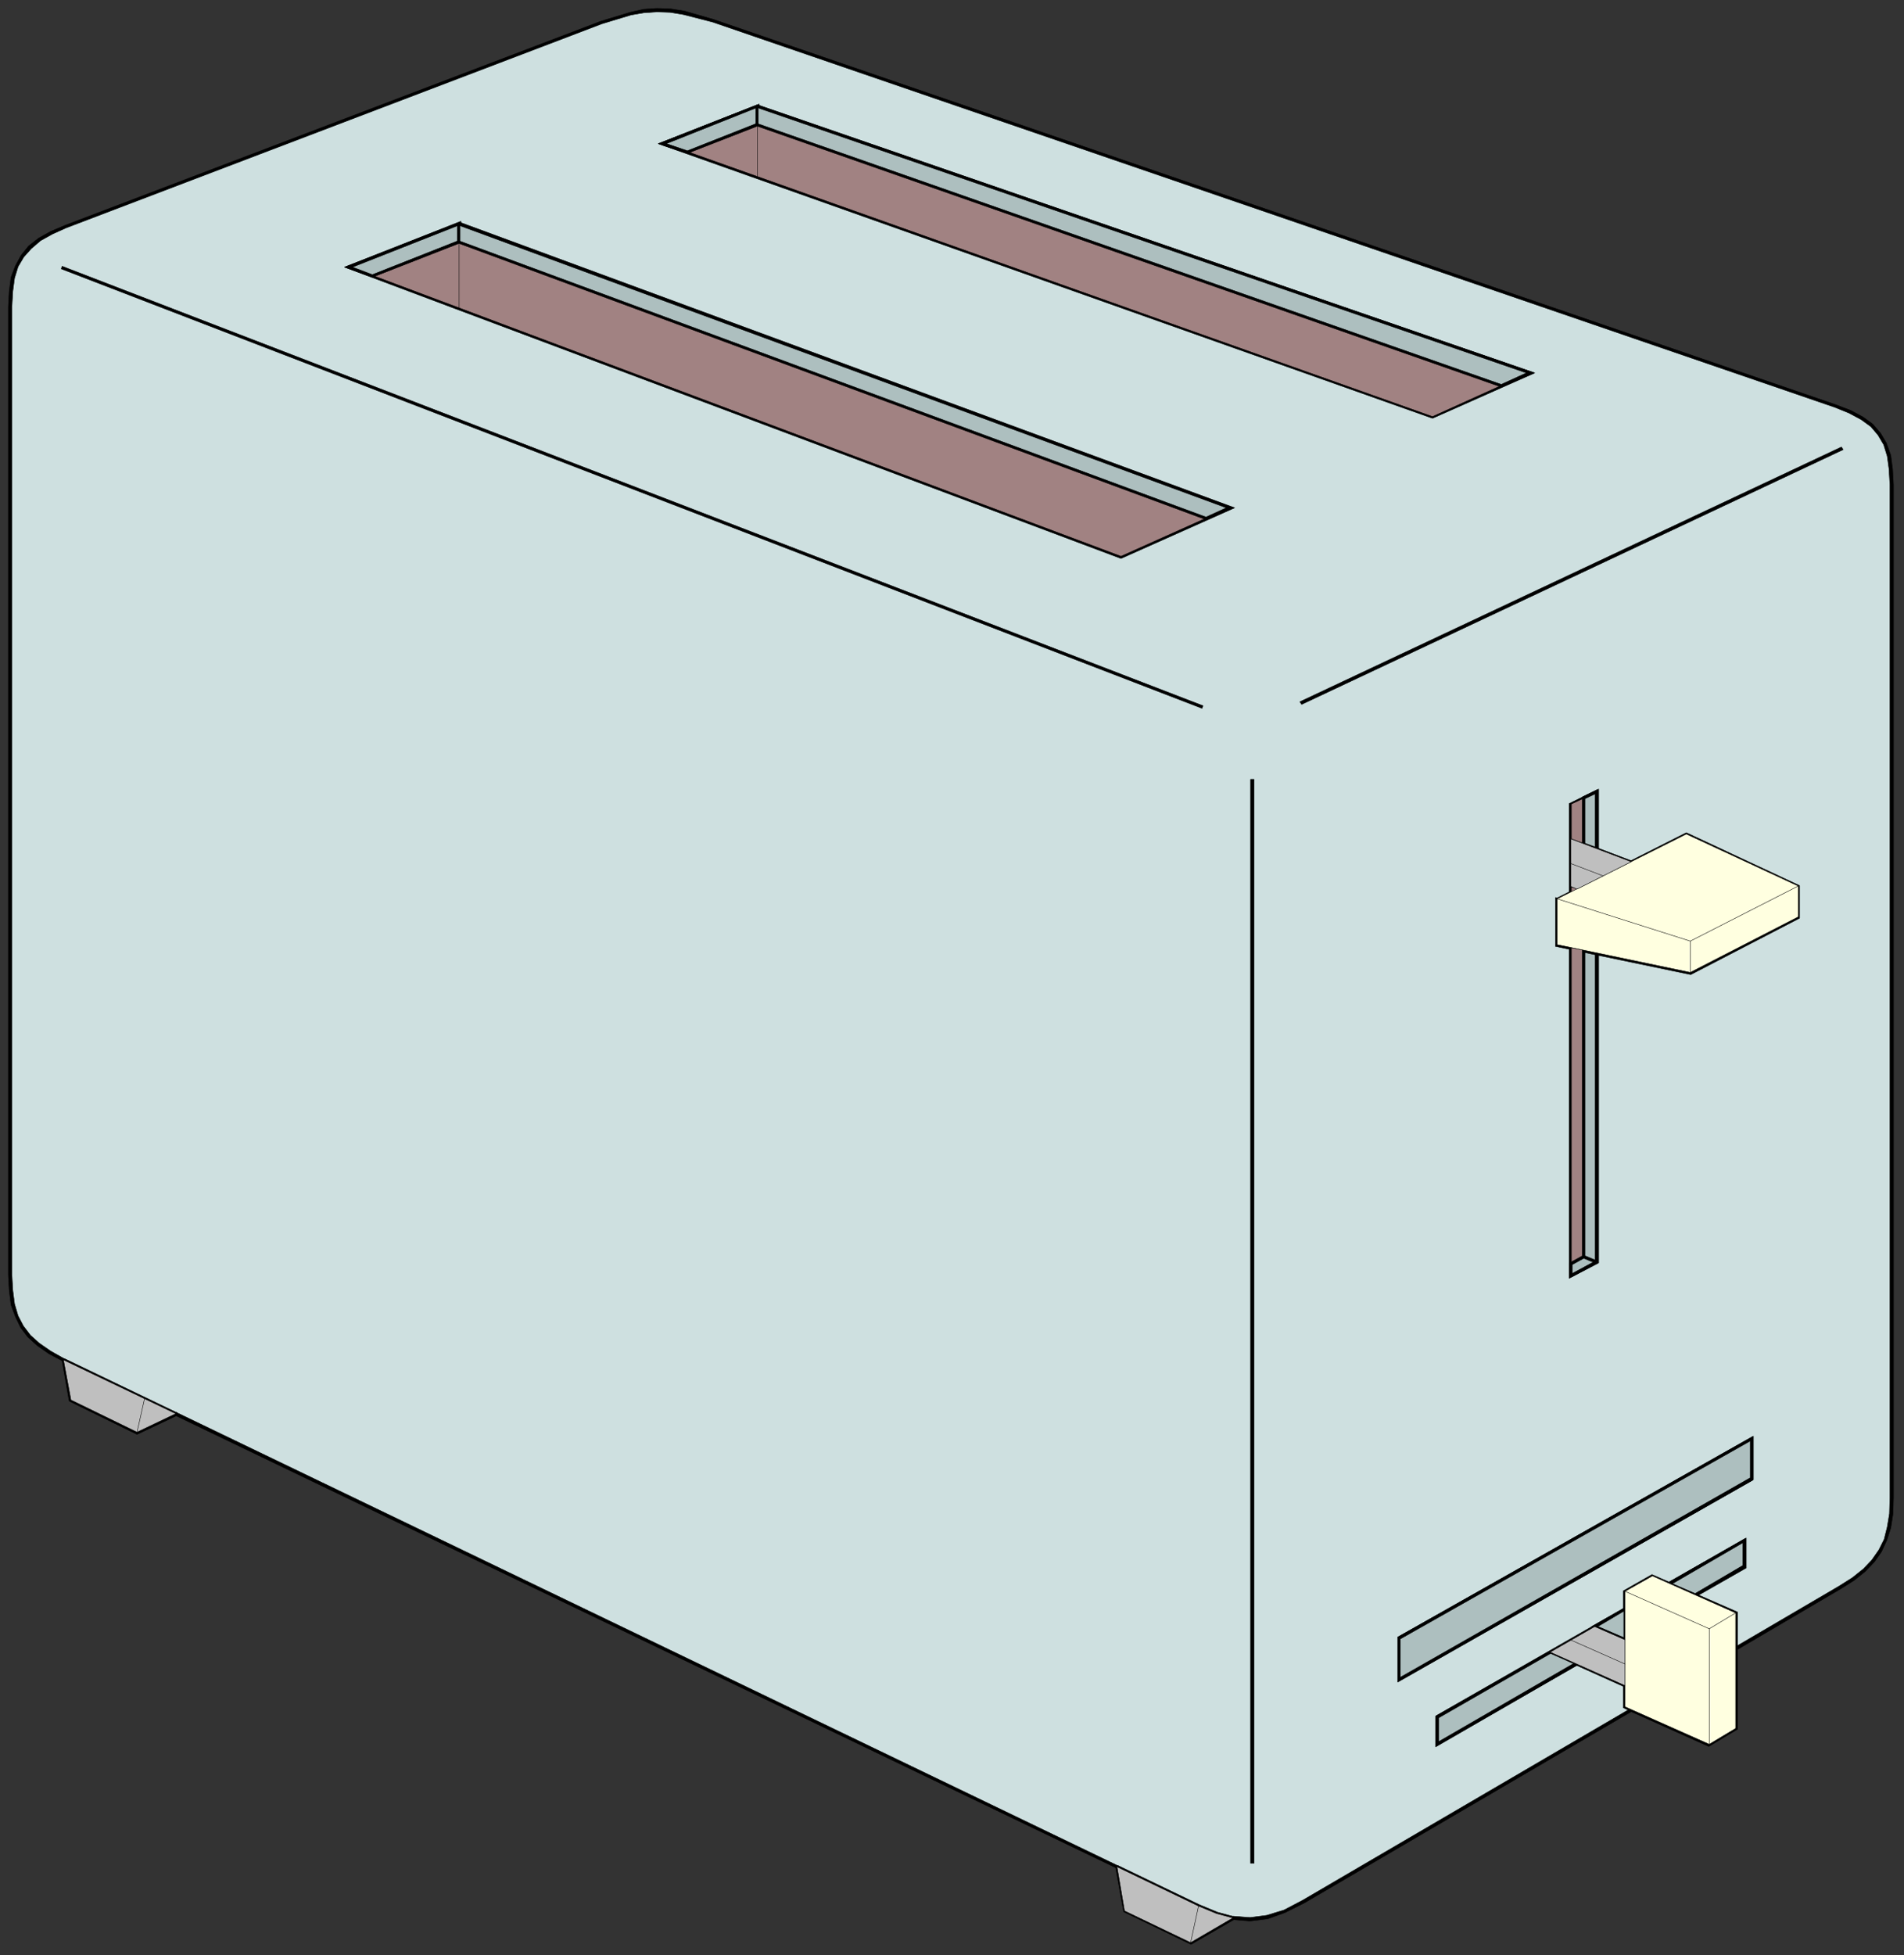 <?xml version="1.0" encoding="UTF-8" standalone="no"?>
<svg
   xmlns:dc="http://purl.org/dc/elements/1.1/"
   xmlns:cc="http://creativecommons.org/ns#"
   xmlns:rdf="http://www.w3.org/1999/02/22-rdf-syntax-ns#"
   xmlns:svg="http://www.w3.org/2000/svg"
   xmlns="http://www.w3.org/2000/svg"
   xmlns:sodipodi="http://sodipodi.sourceforge.net/DTD/sodipodi-0.dtd"
   xmlns:inkscape="http://www.inkscape.org/namespaces/inkscape"
   version="1.0"
   width="76.2mm"
   height="78.211mm"
   id="svg144"
   sodipodi:docname="CS001621.WMF">
  <rect width="100%" height="100%" fill="#333333" stroke="none"/>
  <sodipodi:namedview
     pagecolor="#ffffff"
     bordercolor="#666666"
     borderopacity="1"
     objecttolerance="10"
     gridtolerance="10"
     guidetolerance="10"
     inkscape:pageopacity="0"
     inkscape:pageshadow="2"
     inkscape:window-width="640"
     inkscape:window-height="480"
     id="namedview146" />
  <defs
     id="defs6">
    <clipPath
       clipPathUnits="userSpaceOnUse"
       id="clipWmfPath1">
      <path
         d="M 0,0 L 287.867,0 L 287.867,295.467 L 0,295.467 z"
         id="path2" />
    </clipPath>
    <pattern
       id="WMFhbasepattern"
       patternUnits="userSpaceOnUse"
       width="6"
       height="6"
       x="0"
       y="0" />
  </defs>
  <path
     style="fill:#cee0e0;fill-rule:evenodd;fill-opacity:1;stroke:none;"
     clip-path="url(#clipWmfPath1)"
     d="  M 9.598,205.62   L 7.532,204.487   L 5.799,203.287   L 4.399,202.021   L 3.333,200.621   L 2.533,199.022   L 1.933,197.222   L 1.666,195.089   L 1.533,192.757   L 1.533,46.39   L 1.666,44.057   L 1.933,41.991   L 2.533,40.258   L 3.399,38.725   L 4.532,37.392   L 5.999,36.192   L 7.798,35.192   L 9.931,34.259   L 90.979,3.399   L 95.378,2.066   L 97.377,1.666   L 99.377,1.533   L 101.377,1.6   L 103.443,1.933   L 107.842,3.133   L 277.602,61.386   L 279.802,62.253   L 281.668,63.252   L 283.134,64.319   L 284.268,65.652   L 285.134,67.118   L 285.734,68.918   L 286,70.917   L 286.134,73.25   L 286.134,226.482   L 286.067,228.882   L 285.734,230.948   L 285.201,232.814   L 284.401,234.48   L 283.334,236.013   L 282.001,237.413   L 280.335,238.746   L 278.336,240.013   L 262.539,249.277   L 262.539,261.341   L 258.473,263.807   L 246.743,258.542   L 197.154,287.535   L 194.288,289.001   L 191.689,289.868   L 189.09,290.201   L 186.557,290.001   L 180.158,293.734   L 170.161,288.935   L 168.961,282.27   L 26.66,213.818   L 20.729,216.618   L 10.731,211.752   L 9.598,205.62  z "
     id="path8" />
  <path
     style="fill:#000000;fill-rule:nonzero;fill-opacity:1;stroke:#000000;stroke-width:0.067px;stroke-linecap:round;stroke-linejoin:round;stroke-miterlimit:4;stroke-dasharray:none;stroke-opacity:1;"
     clip-path="url(#clipWmfPath1)"
     d="  M 10.464,211.819   L 10.997,211.686   L 9.798,205.487   L 7.665,204.287   L 5.932,203.088   L 4.599,201.888   L 3.533,200.488   L 2.733,198.955   L 2.199,197.156   L 1.933,195.089   L 1.8,192.757   L 1.8,46.39   L 1.933,44.057   L 2.199,42.057   L 2.733,40.324   L 3.599,38.858   L 4.732,37.592   L 6.132,36.392   L 7.931,35.392   L 9.998,34.459   L 91.046,3.599   L 95.445,2.266   L 97.377,1.933   L 99.377,1.8   L 101.377,1.866   L 103.376,2.2   L 107.775,3.333   L 277.536,61.586   L 279.669,62.453   L 281.535,63.452   L 283.001,64.519   L 284.068,65.785   L 284.934,67.251   L 285.467,68.984   L 285.734,70.917   L 285.867,73.25   L 285.867,226.482   L 285.8,228.882   L 285.467,230.881   L 285.001,232.748   L 284.201,234.347   L 283.134,235.88   L 281.868,237.213   L 280.202,238.546   L 278.202,239.813   L 262.273,249.144   L 262.273,261.208   L 258.473,263.541   L 246.743,258.275   L 197.021,287.335   L 194.222,288.802   L 191.622,289.601   L 189.09,289.935   L 186.49,289.735   L 180.158,293.467   L 170.361,288.802   L 169.161,282.136   L 26.66,213.552   L 20.729,216.351   L 10.931,211.619   L 9.798,205.487   L 7.665,204.287   L 7.398,204.687   L 9.398,205.754   L 10.531,211.886   L 20.729,216.884   L 26.66,214.085   L 168.761,282.403   L 169.961,289.068   L 180.158,294   L 186.623,290.268   L 189.09,290.468   L 191.756,290.135   L 194.355,289.201   L 197.288,287.735   L 246.743,258.808   L 258.473,264.074   L 262.806,261.474   L 262.806,249.41   L 278.469,240.212   L 280.468,238.946   L 282.135,237.613   L 283.534,236.147   L 284.601,234.614   L 285.401,232.881   L 286,231.015   L 286.334,228.882   L 286.4,226.482   L 286.4,73.25   L 286.267,70.917   L 286,68.851   L 285.334,66.985   L 284.467,65.519   L 283.268,64.119   L 281.801,63.052   L 279.935,62.053   L 277.669,61.186   L 107.908,2.933   L 103.509,1.666   L 101.377,1.333   L 99.377,1.266   L 97.377,1.4   L 95.311,1.866   L 90.912,3.199   L 9.864,34.059   L 7.665,34.992   L 5.865,35.992   L 4.332,37.192   L 3.199,38.591   L 2.333,40.191   L 1.666,41.924   L 1.4,44.057   L 1.266,46.39   L 1.266,192.757   L 1.4,195.089   L 1.666,197.289   L 2.333,199.088   L 3.133,200.755   L 4.199,202.154   L 5.665,203.487   L 7.398,204.687   L 9.398,205.754   L 10.464,211.819  z "
     id="path10" />
  <path
     style="fill:#000000;fill-rule:nonzero;fill-opacity:1;stroke:#000000;stroke-width:0.067px;stroke-linecap:round;stroke-linejoin:round;stroke-miterlimit:4;stroke-dasharray:none;stroke-opacity:1;"
     clip-path="url(#clipWmfPath1)"
     d="  M 20.462,216.551   L 20.995,216.684   L 22.128,211.552   L 21.595,211.419   L 20.462,216.551  z "
     id="path12" />
  <path
     style="fill:#000000;fill-rule:nonzero;fill-opacity:1;stroke:#000000;stroke-width:0.067px;stroke-linecap:round;stroke-linejoin:round;stroke-miterlimit:4;stroke-dasharray:none;stroke-opacity:1;"
     clip-path="url(#clipWmfPath1)"
     d="  M 9.731,205.42   L 9.464,205.82   L 26.527,214.018   L 26.794,213.618   L 9.731,205.42  z "
     id="path14" />
  <path
     style="fill:#000000;fill-rule:nonzero;fill-opacity:1;stroke:#000000;stroke-width:0.067px;stroke-linecap:round;stroke-linejoin:round;stroke-miterlimit:4;stroke-dasharray:none;stroke-opacity:1;"
     clip-path="url(#clipWmfPath1)"
     d="  M 9.398,40.258   L 9.265,40.657   L 181.825,107.109   L 181.958,106.709   L 9.398,40.258  z "
     id="path16" />
  <path
     style="fill:#000000;fill-rule:nonzero;fill-opacity:1;stroke:#000000;stroke-width:0.067px;stroke-linecap:round;stroke-linejoin:round;stroke-miterlimit:4;stroke-dasharray:none;stroke-opacity:1;"
     clip-path="url(#clipWmfPath1)"
     d="  M 196.621,106.109   L 196.888,106.509   L 278.802,67.985   L 278.536,67.585   L 196.621,106.109  z "
     id="path18" />
  <path
     style="fill:#000000;fill-rule:nonzero;fill-opacity:1;stroke:#000000;stroke-width:0.067px;stroke-linecap:round;stroke-linejoin:round;stroke-miterlimit:4;stroke-dasharray:none;stroke-opacity:1;"
     clip-path="url(#clipWmfPath1)"
     d="  M 69.517,33.592   L 69.384,33.992   L 185.424,76.783   L 169.561,83.914   L 53.454,40.391   L 69.184,34.126   L 69.184,46.656   L 69.717,46.656   L 69.717,33.459   L 52.121,40.391   L 169.561,84.448   L 186.757,76.783   L 69.517,33.592  z "
     id="path20" />
  <path
     style="fill:#000000;fill-rule:nonzero;fill-opacity:1;stroke:#000000;stroke-width:0.067px;stroke-linecap:round;stroke-linejoin:round;stroke-miterlimit:4;stroke-dasharray:none;stroke-opacity:1;"
     clip-path="url(#clipWmfPath1)"
     d="  M 56.32,41.524   L 56.454,41.924   L 69.451,36.858   L 182.358,78.582   L 182.491,78.182   L 69.451,36.325   L 56.32,41.524  z "
     id="path22" />
  <path
     style="fill:#000000;fill-rule:nonzero;fill-opacity:1;stroke:#000000;stroke-width:0.067px;stroke-linecap:round;stroke-linejoin:round;stroke-miterlimit:4;stroke-dasharray:none;stroke-opacity:1;"
     clip-path="url(#clipWmfPath1)"
     d="  M 114.64,15.863   L 114.507,16.263   L 230.813,56.387   L 216.683,62.719   L 100.91,21.728   L 114.307,16.396   L 114.307,26.727   L 114.84,26.727   L 114.84,15.73   L 99.577,21.728   L 216.683,63.252   L 232.146,56.387   L 114.64,15.863  z "
     id="path24" />
  <path
     style="fill:#000000;fill-rule:nonzero;fill-opacity:1;stroke:#000000;stroke-width:0.067px;stroke-linecap:round;stroke-linejoin:round;stroke-miterlimit:4;stroke-dasharray:none;stroke-opacity:1;"
     clip-path="url(#clipWmfPath1)"
     d="  M 103.909,22.795   L 104.043,23.195   L 114.573,19.129   L 227.014,58.52   L 227.147,58.12   L 114.573,18.596   L 103.909,22.795  z "
     id="path26" />
  <path
     style="fill:#000000;fill-rule:nonzero;fill-opacity:1;stroke:#000000;stroke-width:0.067px;stroke-linecap:round;stroke-linejoin:round;stroke-miterlimit:4;stroke-dasharray:none;stroke-opacity:1;"
     clip-path="url(#clipWmfPath1)"
     d="  M 235.412,135.836   L 235.679,136.236   L 255.074,126.438   L 271.67,134.17   L 271.67,138.569   L 255.607,146.834   L 235.812,142.701   L 235.812,136.369   L 255.674,142.701   L 272.07,134.236   L 271.804,133.836   L 255.674,142.168   L 235.279,135.703   L 235.279,143.101   L 255.741,147.367   L 272.204,138.835   L 272.204,133.903   L 255.074,125.905   L 235.412,135.836  z "
     id="path28" />
  <path
     style="fill:#000000;fill-rule:nonzero;fill-opacity:1;stroke:#000000;stroke-width:0.067px;stroke-linecap:round;stroke-linejoin:round;stroke-miterlimit:4;stroke-dasharray:none;stroke-opacity:1;"
     clip-path="url(#clipWmfPath1)"
     d="  M 255.941,142.435   L 255.408,142.435   L 255.408,147.1   L 255.941,147.1   L 255.941,142.435  z "
     id="path30" />
  <path
     style="fill:#000000;fill-rule:nonzero;fill-opacity:1;stroke:#000000;stroke-width:0.067px;stroke-linecap:round;stroke-linejoin:round;stroke-miterlimit:4;stroke-dasharray:none;stroke-opacity:1;"
     clip-path="url(#clipWmfPath1)"
     d="  M 237.345,134.903   L 237.878,134.903   L 237.878,121.773   L 241.277,120.106   L 241.277,128.371   L 241.811,128.371   L 241.811,119.306   L 237.345,121.506   L 237.345,134.903  z "
     id="path32" />
  <path
     style="fill:#000000;fill-rule:nonzero;fill-opacity:1;stroke:#000000;stroke-width:0.067px;stroke-linecap:round;stroke-linejoin:round;stroke-miterlimit:4;stroke-dasharray:none;stroke-opacity:1;"
     clip-path="url(#clipWmfPath1)"
     d="  M 246.676,130.571   L 246.81,130.171   L 237.678,126.705   L 237.545,127.105   L 246.676,130.571  z "
     id="path34" />
  <path
     style="fill:#000000;fill-rule:nonzero;fill-opacity:1;stroke:#000000;stroke-width:0.067px;stroke-linecap:round;stroke-linejoin:round;stroke-miterlimit:4;stroke-dasharray:none;stroke-opacity:1;"
     clip-path="url(#clipWmfPath1)"
     d="  M 237.678,130.437   L 237.545,130.837   L 242.477,132.703   L 242.61,132.303   L 237.678,130.437  z "
     id="path36" />
  <path
     style="fill:#000000;fill-rule:nonzero;fill-opacity:1;stroke:#000000;stroke-width:0.067px;stroke-linecap:round;stroke-linejoin:round;stroke-miterlimit:4;stroke-dasharray:none;stroke-opacity:1;"
     clip-path="url(#clipWmfPath1)"
     d="  M 237.678,133.903   L 237.545,134.303   L 238.545,134.636   L 238.678,134.236   L 237.678,133.903  z "
     id="path38" />
  <path
     style="fill:#000000;fill-rule:nonzero;fill-opacity:1;stroke:#000000;stroke-width:0.067px;stroke-linecap:round;stroke-linejoin:round;stroke-miterlimit:4;stroke-dasharray:none;stroke-opacity:1;"
     clip-path="url(#clipWmfPath1)"
     d="  M 239.878,120.639   L 239.345,120.639   L 239.345,127.638   L 239.878,127.638   L 239.878,120.639  z "
     id="path40" />
  <path
     style="fill:#000000;fill-rule:nonzero;fill-opacity:1;stroke:#000000;stroke-width:0.067px;stroke-linecap:round;stroke-linejoin:round;stroke-miterlimit:4;stroke-dasharray:none;stroke-opacity:1;"
     clip-path="url(#clipWmfPath1)"
     d="  M 241.811,144.167   L 241.277,144.167   L 241.277,190.69   L 237.878,192.49   L 237.878,143.368   L 237.345,143.368   L 237.345,193.29   L 241.811,190.957   L 241.811,144.167  z "
     id="path42" />
  <path
     style="fill:#000000;fill-rule:nonzero;fill-opacity:1;stroke:#000000;stroke-width:0.067px;stroke-linecap:round;stroke-linejoin:round;stroke-miterlimit:4;stroke-dasharray:none;stroke-opacity:1;"
     clip-path="url(#clipWmfPath1)"
     d="  M 239.878,143.768   L 239.345,143.768   L 239.345,189.891   L 237.478,190.89   L 237.745,191.29   L 239.878,190.157   L 239.878,143.768  z "
     id="path44" />
  <path
     style="fill:#000000;fill-rule:nonzero;fill-opacity:1;stroke:#000000;stroke-width:0.067px;stroke-linecap:round;stroke-linejoin:round;stroke-miterlimit:4;stroke-dasharray:none;stroke-opacity:1;"
     clip-path="url(#clipWmfPath1)"
     d="  M 239.678,189.824   L 239.545,190.224   L 241.477,191.024   L 241.611,190.624   L 239.678,189.824  z "
     id="path46" />
  <path
     style="fill:#000000;fill-rule:nonzero;fill-opacity:1;stroke:#000000;stroke-width:0.067px;stroke-linecap:round;stroke-linejoin:round;stroke-miterlimit:4;stroke-dasharray:none;stroke-opacity:1;"
     clip-path="url(#clipWmfPath1)"
     d="  M 189.689,117.84   L 189.156,117.84   L 189.156,281.736   L 189.689,281.736   L 189.689,117.84  z "
     id="path48" />
  <path
     style="fill:#000000;fill-rule:nonzero;fill-opacity:1;stroke:#000000;stroke-width:0.067px;stroke-linecap:round;stroke-linejoin:round;stroke-miterlimit:4;stroke-dasharray:none;stroke-opacity:1;"
     clip-path="url(#clipWmfPath1)"
     d="  M 169.094,282.07   L 168.828,282.47   L 181.291,288.402   L 184.024,289.535   L 186.49,290.201   L 186.623,289.801   L 184.157,289.135   L 181.425,288.002   L 169.094,282.07  z "
     id="path50" />
  <path
     style="fill:#000000;fill-rule:nonzero;fill-opacity:1;stroke:#000000;stroke-width:0.067px;stroke-linecap:round;stroke-linejoin:round;stroke-miterlimit:4;stroke-dasharray:none;stroke-opacity:1;"
     clip-path="url(#clipWmfPath1)"
     d="  M 179.892,293.667   L 180.425,293.8   L 181.625,288.268   L 181.091,288.135   L 179.892,293.667  z "
     id="path52" />
  <path
     style="fill:#000000;fill-rule:nonzero;fill-opacity:1;stroke:#000000;stroke-width:0.067px;stroke-linecap:round;stroke-linejoin:round;stroke-miterlimit:4;stroke-dasharray:none;stroke-opacity:1;"
     clip-path="url(#clipWmfPath1)"
     d="  M 265.072,223.816   L 264.805,223.416   L 211.951,253.543   L 211.951,247.811   L 264.672,217.951   L 264.672,223.483   L 211.951,253.543   L 211.951,247.677   L 211.418,247.677   L 211.418,254.343   L 265.205,223.75   L 265.205,217.151   L 211.418,247.544   L 211.418,254.343   L 265.072,223.816  z "
     id="path54" />
  <path
     style="fill:#000000;fill-rule:nonzero;fill-opacity:1;stroke:#000000;stroke-width:0.067px;stroke-linecap:round;stroke-linejoin:round;stroke-miterlimit:4;stroke-dasharray:none;stroke-opacity:1;"
     clip-path="url(#clipWmfPath1)"
     d="  M 246.61,258.742   L 246.876,258.342   L 246.076,257.942   L 246.076,240.812   L 249.875,238.613   L 262.273,244.012   L 262.273,249.277   L 262.806,249.277   L 262.806,243.745   L 249.875,238.08   L 245.543,240.546   L 245.543,258.208   L 246.61,258.742  z "
     id="path56" />
  <path
     style="fill:#000000;fill-rule:nonzero;fill-opacity:1;stroke:#000000;stroke-width:0.067px;stroke-linecap:round;stroke-linejoin:round;stroke-miterlimit:4;stroke-dasharray:none;stroke-opacity:1;"
     clip-path="url(#clipWmfPath1)"
     d="  M 258.207,263.807   L 258.74,263.807   L 258.74,246.144   L 245.876,240.479   L 245.743,240.879   L 258.207,246.411   L 258.207,263.807  z "
     id="path58" />
  <path
     style="fill:#000000;fill-rule:nonzero;fill-opacity:1;stroke:#000000;stroke-width:0.067px;stroke-linecap:round;stroke-linejoin:round;stroke-miterlimit:4;stroke-dasharray:none;stroke-opacity:1;"
     clip-path="url(#clipWmfPath1)"
     d="  M 262.673,244.078   L 262.406,243.678   L 258.34,246.078   L 258.607,246.478   L 262.673,244.078  z "
     id="path60" />
  <path
     style="fill:#000000;fill-rule:nonzero;fill-opacity:1;stroke:#000000;stroke-width:0.067px;stroke-linecap:round;stroke-linejoin:round;stroke-miterlimit:4;stroke-dasharray:none;stroke-opacity:1;"
     clip-path="url(#clipWmfPath1)"
     d="  M 252.342,239.279   L 252.608,239.679   L 263.606,233.347   L 263.606,236.813   L 256.274,241.012   L 256.541,241.412   L 264.139,237.08   L 264.139,232.548   L 252.342,239.279  z "
     id="path62" />
  <path
     style="fill:#000000;fill-rule:nonzero;fill-opacity:1;stroke:#000000;stroke-width:0.067px;stroke-linecap:round;stroke-linejoin:round;stroke-miterlimit:4;stroke-dasharray:none;stroke-opacity:1;"
     clip-path="url(#clipWmfPath1)"
     d="  M 238.611,251.743   L 238.345,251.343   L 217.683,263.341   L 217.683,259.741   L 245.943,243.545   L 245.676,243.145   L 217.15,259.475   L 217.15,264.14   L 238.611,251.743  z "
     id="path64" />
  <path
     style="fill:#000000;fill-rule:nonzero;fill-opacity:1;stroke:#000000;stroke-width:0.067px;stroke-linecap:round;stroke-linejoin:round;stroke-miterlimit:4;stroke-dasharray:none;stroke-opacity:1;"
     clip-path="url(#clipWmfPath1)"
     d="  M 241.344,245.745   L 241.211,246.144   L 245.743,248.144   L 245.876,247.744   L 241.344,245.745  z "
     id="path66" />
  <path
     style="fill:#000000;fill-rule:nonzero;fill-opacity:1;stroke:#000000;stroke-width:0.067px;stroke-linecap:round;stroke-linejoin:round;stroke-miterlimit:4;stroke-dasharray:none;stroke-opacity:1;"
     clip-path="url(#clipWmfPath1)"
     d="  M 245.743,251.81   L 245.876,251.41   L 237.745,247.811   L 237.612,248.211   L 245.743,251.81  z "
     id="path68" />
  <path
     style="fill:#000000;fill-rule:nonzero;fill-opacity:1;stroke:#000000;stroke-width:0.067px;stroke-linecap:round;stroke-linejoin:round;stroke-miterlimit:4;stroke-dasharray:none;stroke-opacity:1;"
     clip-path="url(#clipWmfPath1)"
     d="  M 234.612,249.61   L 234.479,250.01   L 245.743,255.076   L 245.876,254.676   L 234.612,249.61  z "
     id="path70" />
  <path
     style="fill:#a18282;fill-rule:evenodd;fill-opacity:1;stroke:none;"
     clip-path="url(#clipWmfPath1)"
     d="  M 169.561,84.114   L 56.387,41.657   L 69.451,36.525   L 182.491,78.316   L 169.561,84.114  z    M 216.683,62.986   L 103.976,22.928   L 114.573,18.796   L 227.147,58.254   L 216.683,62.986  z    M 237.678,191.024   L 237.678,143.301   L 239.678,143.701   L 239.678,190.024   L 237.678,191.024  z    M 237.678,134.903   L 237.678,134.103   L 238.678,134.436   L 237.678,134.903  z    M 237.678,126.838   L 237.678,121.573   L 239.678,120.639   L 239.678,127.571   L 237.678,126.838  z   "
     id="path72" />
  <path
     style="fill:none;stroke:#000000;stroke-width:0.067px;stroke-linecap:round;stroke-linejoin:round;stroke-miterlimit:4;stroke-dasharray:none;stroke-opacity:1;"
     clip-path="url(#clipWmfPath1)"
     d="  M 169.561,84.114   L 56.387,41.657   L 69.451,36.525   L 182.491,78.316   L 169.561,84.114  z "
     id="path74" />
  <path
     style="fill:none;stroke:#000000;stroke-width:0.067px;stroke-linecap:round;stroke-linejoin:round;stroke-miterlimit:4;stroke-dasharray:none;stroke-opacity:1;"
     clip-path="url(#clipWmfPath1)"
     d="  M 216.683,62.986   L 103.976,22.928   L 114.573,18.796   L 227.147,58.254   L 216.683,62.986  z "
     id="path76" />
  <path
     style="fill:none;stroke:#000000;stroke-width:0.067px;stroke-linecap:round;stroke-linejoin:round;stroke-miterlimit:4;stroke-dasharray:none;stroke-opacity:1;"
     clip-path="url(#clipWmfPath1)"
     d="  M 237.678,191.024   L 237.678,143.301   L 239.678,143.701   L 239.678,190.024   L 237.678,191.024  z "
     id="path78" />
  <path
     style="fill:none;stroke:#000000;stroke-width:0.067px;stroke-linecap:round;stroke-linejoin:round;stroke-miterlimit:4;stroke-dasharray:none;stroke-opacity:1;"
     clip-path="url(#clipWmfPath1)"
     d="  M 237.678,134.903   L 237.678,134.103   L 238.678,134.436   L 237.678,134.903  z "
     id="path80" />
  <path
     style="fill:none;stroke:#000000;stroke-width:0.067px;stroke-linecap:round;stroke-linejoin:round;stroke-miterlimit:4;stroke-dasharray:none;stroke-opacity:1;"
     clip-path="url(#clipWmfPath1)"
     d="  M 237.678,126.838   L 237.678,121.573   L 239.678,120.639   L 239.678,127.571   L 237.678,126.838  z "
     id="path82" />
  <path
     style="fill:none;stroke:#000000;stroke-width:0.067px;stroke-linecap:round;stroke-linejoin:round;stroke-miterlimit:4;stroke-dasharray:none;stroke-opacity:1;"
     clip-path="url(#clipWmfPath1)"
     d="  M 69.451,36.525   L 69.451,46.589  "
     id="path84" />
  <path
     style="fill:none;stroke:#000000;stroke-width:0.067px;stroke-linecap:round;stroke-linejoin:round;stroke-miterlimit:4;stroke-dasharray:none;stroke-opacity:1;"
     clip-path="url(#clipWmfPath1)"
     d="  M 114.573,18.796   L 114.573,26.661  "
     id="path86" />
  <path
     style="fill:#adbfbf;fill-rule:evenodd;fill-opacity:1;stroke:none;"
     clip-path="url(#clipWmfPath1)"
     d="  M 56.32,41.724   L 52.721,40.391   L 69.384,33.859   L 186.024,76.783   L 182.424,78.382   L 69.384,36.592   L 56.32,41.724  z    M 103.976,22.995   L 100.177,21.728   L 114.507,16.063   L 231.48,56.387   L 227.081,58.32   L 114.507,18.862   L 103.976,22.995  z    M 239.545,127.638   L 239.545,120.639   L 241.477,119.706   L 241.477,128.371   L 239.545,127.638  z    M 237.612,192.89   L 237.612,191.09   L 239.545,190.024   L 239.545,143.768   L 241.477,144.167   L 241.477,190.824   L 237.612,192.89  z    M 211.618,253.943   L 211.618,247.677   L 264.939,217.551   L 264.939,223.616   L 211.618,253.943  z    M 217.416,263.674   L 217.416,259.608   L 234.546,249.81   L 238.478,251.543   L 217.416,263.674  z    M 245.81,247.944   L 241.211,245.945   L 245.81,243.278   L 245.81,247.944  z    M 256.407,241.146   L 252.475,239.479   L 263.806,232.947   L 263.806,236.88   L 256.407,241.146  z   "
     id="path88" />
  <path
     style="fill:#000000;fill-rule:nonzero;fill-opacity:1;stroke:#000000;stroke-width:0.067px;stroke-linecap:round;stroke-linejoin:round;stroke-miterlimit:4;stroke-dasharray:none;stroke-opacity:1;"
     clip-path="url(#clipWmfPath1)"
     d="  M 69.451,36.792   L 69.317,36.392   L 56.32,41.524   L 53.321,40.391   L 69.384,34.059   L 185.49,76.783   L 182.424,78.182   L 69.384,36.392   L 56.32,41.524   L 52.788,40.191   L 52.654,40.591   L 56.32,41.924   L 69.384,36.792   L 182.424,78.582   L 186.557,76.783   L 69.384,33.659   L 52.121,40.391   L 56.32,41.924   L 69.451,36.792  z "
     id="path90" />
  <path
     style="fill:#000000;fill-rule:nonzero;fill-opacity:1;stroke:#000000;stroke-width:0.067px;stroke-linecap:round;stroke-linejoin:round;stroke-miterlimit:4;stroke-dasharray:none;stroke-opacity:1;"
     clip-path="url(#clipWmfPath1)"
     d="  M 114.573,19.062   L 114.44,18.662   L 103.976,22.795   L 100.777,21.728   L 114.507,16.263   L 230.88,56.387   L 227.081,58.12   L 114.507,18.662   L 103.976,22.795   L 100.243,21.528   L 100.11,21.928   L 103.976,23.195   L 114.507,19.062   L 227.081,58.52   L 232.08,56.387   L 114.507,15.863   L 99.577,21.728   L 103.976,23.195   L 114.573,19.062  z "
     id="path92" />
  <path
     style="fill:#000000;fill-rule:nonzero;fill-opacity:1;stroke:#000000;stroke-width:0.067px;stroke-linecap:round;stroke-linejoin:round;stroke-miterlimit:4;stroke-dasharray:none;stroke-opacity:1;"
     clip-path="url(#clipWmfPath1)"
     d="  M 241.411,128.571   L 241.544,128.171   L 239.744,127.505   L 239.744,120.773   L 241.277,120.04   L 241.277,128.104   L 239.744,127.505   L 239.744,120.639   L 239.345,120.639   L 239.345,127.771   L 241.677,128.638   L 241.677,119.373   L 239.345,120.506   L 239.345,127.771   L 241.411,128.571  z "
     id="path94" />
  <path
     style="fill:#000000;fill-rule:nonzero;fill-opacity:1;stroke:#000000;stroke-width:0.067px;stroke-linecap:round;stroke-linejoin:round;stroke-miterlimit:4;stroke-dasharray:none;stroke-opacity:1;"
     clip-path="url(#clipWmfPath1)"
     d="  M 241.544,191.024   L 241.411,190.624   L 237.812,192.557   L 237.812,191.224   L 239.744,190.157   L 239.744,144.034   L 241.277,144.367   L 241.277,190.69   L 237.812,192.557   L 237.812,191.09   L 237.412,191.09   L 237.412,193.223   L 241.677,190.957   L 241.677,143.968   L 239.345,143.501   L 239.345,189.891   L 237.412,190.957   L 237.412,193.223   L 241.544,191.024  z "
     id="path96" />
  <path
     style="fill:#000000;fill-rule:nonzero;fill-opacity:1;stroke:#000000;stroke-width:0.067px;stroke-linecap:round;stroke-linejoin:round;stroke-miterlimit:4;stroke-dasharray:none;stroke-opacity:1;"
     clip-path="url(#clipWmfPath1)"
     d="  M 265.072,223.816   L 264.805,223.416   L 211.818,253.609   L 211.818,247.811   L 264.739,217.884   L 264.739,223.483   L 211.818,253.609   L 211.818,247.677   L 211.418,247.677   L 211.418,254.276   L 265.139,223.75   L 265.139,217.218   L 211.418,247.544   L 211.418,254.276   L 265.072,223.816  z "
     id="path98" />
  <path
     style="fill:#000000;fill-rule:nonzero;fill-opacity:1;stroke:#000000;stroke-width:0.067px;stroke-linecap:round;stroke-linejoin:round;stroke-miterlimit:4;stroke-dasharray:none;stroke-opacity:1;"
     clip-path="url(#clipWmfPath1)"
     d="  M 238.611,251.743   L 238.345,251.343   L 217.616,263.341   L 217.616,259.741   L 234.546,250.01   L 238.012,251.543   L 217.616,263.341   L 217.616,259.608   L 217.216,259.608   L 217.216,264.007   L 238.945,251.543   L 234.546,249.61   L 217.216,259.475   L 217.216,264.007   L 238.611,251.743  z "
     id="path100" />
  <path
     style="fill:#000000;fill-rule:nonzero;fill-opacity:1;stroke:#000000;stroke-width:0.067px;stroke-linecap:round;stroke-linejoin:round;stroke-miterlimit:4;stroke-dasharray:none;stroke-opacity:1;"
     clip-path="url(#clipWmfPath1)"
     d="  M 246.01,243.278   L 245.61,243.278   L 245.61,247.611   L 241.677,245.945   L 245.61,243.612   L 245.61,247.611   L 241.277,245.745   L 241.144,246.144   L 246.01,248.277   L 246.01,242.945   L 240.744,245.945   L 246.01,248.277   L 246.01,243.278  z "
     id="path102" />
  <path
     style="fill:#000000;fill-rule:nonzero;fill-opacity:1;stroke:#000000;stroke-width:0.067px;stroke-linecap:round;stroke-linejoin:round;stroke-miterlimit:4;stroke-dasharray:none;stroke-opacity:1;"
     clip-path="url(#clipWmfPath1)"
     d="  M 263.939,237.08   L 263.672,236.68   L 256.407,240.946   L 252.941,239.479   L 263.606,233.281   L 263.606,236.747   L 256.407,240.946   L 252.542,239.279   L 252.408,239.679   L 256.407,241.346   L 264.006,237.013   L 264.006,232.614   L 252.008,239.479   L 256.407,241.346   L 263.939,237.08  z "
     id="path104" />
  <path
     style="fill:#000000;fill-rule:nonzero;fill-opacity:1;stroke:#000000;stroke-width:0.067px;stroke-linecap:round;stroke-linejoin:round;stroke-miterlimit:4;stroke-dasharray:none;stroke-opacity:1;"
     clip-path="url(#clipWmfPath1)"
     d="  M 239.611,189.824   L 239.478,190.224   L 241.411,191.024   L 241.544,190.624   L 239.611,189.824  z "
     id="path106" />
  <path
     style="fill:#000000;fill-rule:nonzero;fill-opacity:1;stroke:#000000;stroke-width:0.067px;stroke-linecap:round;stroke-linejoin:round;stroke-miterlimit:4;stroke-dasharray:none;stroke-opacity:1;"
     clip-path="url(#clipWmfPath1)"
     d="  M 69.184,36.592   L 69.584,36.592   L 69.584,33.859   L 69.184,33.859   L 69.184,36.592  z "
     id="path108" />
  <path
     style="fill:#000000;fill-rule:nonzero;fill-opacity:1;stroke:#000000;stroke-width:0.067px;stroke-linecap:round;stroke-linejoin:round;stroke-miterlimit:4;stroke-dasharray:none;stroke-opacity:1;"
     clip-path="url(#clipWmfPath1)"
     d="  M 114.307,18.862   L 114.707,18.862   L 114.707,16.063   L 114.307,16.063   L 114.307,18.862  z "
     id="path110" />
  <path
     style="fill:#ffffe0;fill-rule:evenodd;fill-opacity:1;stroke:none;"
     clip-path="url(#clipWmfPath1)"
     d="  M 245.81,258.075   L 245.81,240.612   L 249.942,238.28   L 262.539,243.878   L 262.539,261.341   L 258.54,263.741   L 245.81,258.075  z    M 235.545,142.834   L 235.545,135.903   L 255.074,126.105   L 272.004,133.97   L 272.004,138.635   L 255.674,147.034   L 235.545,142.834  z   "
     id="path112" />
  <path
     style="fill:none;stroke:#000000;stroke-width:0.067px;stroke-linecap:round;stroke-linejoin:round;stroke-miterlimit:4;stroke-dasharray:none;stroke-opacity:1;"
     clip-path="url(#clipWmfPath1)"
     d="  M 245.81,258.075   L 245.81,240.612   L 249.942,238.28   L 262.539,243.878   L 262.539,261.341   L 258.54,263.741   L 245.81,258.075  z "
     id="path114" />
  <path
     style="fill:none;stroke:#000000;stroke-width:0.067px;stroke-linecap:round;stroke-linejoin:round;stroke-miterlimit:4;stroke-dasharray:none;stroke-opacity:1;"
     clip-path="url(#clipWmfPath1)"
     d="  M 235.545,142.834   L 235.545,135.903   L 255.074,126.105   L 272.004,133.97   L 272.004,138.635   L 255.674,147.034   L 235.545,142.834  z "
     id="path116" />
  <path
     style="fill:none;stroke:#000000;stroke-width:0.067px;stroke-linecap:round;stroke-linejoin:round;stroke-miterlimit:4;stroke-dasharray:none;stroke-opacity:1;"
     clip-path="url(#clipWmfPath1)"
     d="  M 235.545,135.903   L 255.674,142.301   L 272.004,133.97  "
     id="path118" />
  <path
     style="fill:none;stroke:#000000;stroke-width:0.067px;stroke-linecap:round;stroke-linejoin:round;stroke-miterlimit:4;stroke-dasharray:none;stroke-opacity:1;"
     clip-path="url(#clipWmfPath1)"
     d="  M 255.674,142.301   L 255.674,147.034  "
     id="path120" />
  <path
     style="fill:none;stroke:#000000;stroke-width:0.067px;stroke-linecap:round;stroke-linejoin:round;stroke-miterlimit:4;stroke-dasharray:none;stroke-opacity:1;"
     clip-path="url(#clipWmfPath1)"
     d="  M 245.81,240.612   L 258.54,246.278   L 258.54,263.741  "
     id="path122" />
  <path
     style="fill:none;stroke:#000000;stroke-width:0.067px;stroke-linecap:round;stroke-linejoin:round;stroke-miterlimit:4;stroke-dasharray:none;stroke-opacity:1;"
     clip-path="url(#clipWmfPath1)"
     d="  M 258.54,246.278   L 262.539,243.878  "
     id="path124" />
  <path
     style="fill:#bfbfbf;fill-rule:evenodd;fill-opacity:1;stroke:none;"
     clip-path="url(#clipWmfPath1)"
     d="  M 10.731,211.686   L 9.598,205.62   L 26.594,213.752   L 20.729,216.551   L 10.731,211.686  z    M 170.094,288.935   L 168.961,282.27   L 181.291,288.202   L 184.024,289.335   L 186.49,290.001   L 180.092,293.734   L 170.094,288.935  z    M 245.81,254.876   L 234.479,249.81   L 241.211,245.945   L 245.81,247.944   L 245.81,254.876  z    M 238.545,134.436   L 237.612,134.036   L 237.612,126.838   L 246.743,130.304   L 238.545,134.436  z   "
     id="path126" />
  <path
     style="fill:none;stroke:#000000;stroke-width:0.067px;stroke-linecap:round;stroke-linejoin:round;stroke-miterlimit:4;stroke-dasharray:none;stroke-opacity:1;"
     clip-path="url(#clipWmfPath1)"
     d="  M 10.731,211.686   L 9.598,205.62   L 26.594,213.752   L 20.729,216.551   L 10.731,211.686  z "
     id="path128" />
  <path
     style="fill:none;stroke:#000000;stroke-width:0.067px;stroke-linecap:round;stroke-linejoin:round;stroke-miterlimit:4;stroke-dasharray:none;stroke-opacity:1;"
     clip-path="url(#clipWmfPath1)"
     d="  M 170.094,288.935   L 168.961,282.27   L 181.291,288.202   L 184.024,289.335   L 186.49,290.001   L 180.092,293.734   L 170.094,288.935  z "
     id="path130" />
  <path
     style="fill:none;stroke:#000000;stroke-width:0.067px;stroke-linecap:round;stroke-linejoin:round;stroke-miterlimit:4;stroke-dasharray:none;stroke-opacity:1;"
     clip-path="url(#clipWmfPath1)"
     d="  M 245.81,254.876   L 234.479,249.81   L 241.211,245.945   L 245.81,247.944   L 245.81,254.876  z "
     id="path132" />
  <path
     style="fill:none;stroke:#000000;stroke-width:0.067px;stroke-linecap:round;stroke-linejoin:round;stroke-miterlimit:4;stroke-dasharray:none;stroke-opacity:1;"
     clip-path="url(#clipWmfPath1)"
     d="  M 238.545,134.436   L 237.612,134.036   L 237.612,126.838   L 246.743,130.304   L 238.545,134.436  z "
     id="path134" />
  <path
     style="fill:none;stroke:#000000;stroke-width:0.067px;stroke-linecap:round;stroke-linejoin:round;stroke-miterlimit:4;stroke-dasharray:none;stroke-opacity:1;"
     clip-path="url(#clipWmfPath1)"
     d="  M 20.729,216.551   L 21.862,211.486  "
     id="path136" />
  <path
     style="fill:none;stroke:#000000;stroke-width:0.067px;stroke-linecap:round;stroke-linejoin:round;stroke-miterlimit:4;stroke-dasharray:none;stroke-opacity:1;"
     clip-path="url(#clipWmfPath1)"
     d="  M 180.092,293.734   L 181.291,288.202  "
     id="path138" />
  <path
     style="fill:none;stroke:#000000;stroke-width:0.067px;stroke-linecap:round;stroke-linejoin:round;stroke-miterlimit:4;stroke-dasharray:none;stroke-opacity:1;"
     clip-path="url(#clipWmfPath1)"
     d="  M 237.678,248.011   L 245.81,251.61  "
     id="path140" />
  <path
     style="fill:none;stroke:#000000;stroke-width:0.067px;stroke-linecap:round;stroke-linejoin:round;stroke-miterlimit:4;stroke-dasharray:none;stroke-opacity:1;"
     clip-path="url(#clipWmfPath1)"
     d="  M 237.612,130.571   L 242.477,132.437  "
     id="path142" />
</svg>
